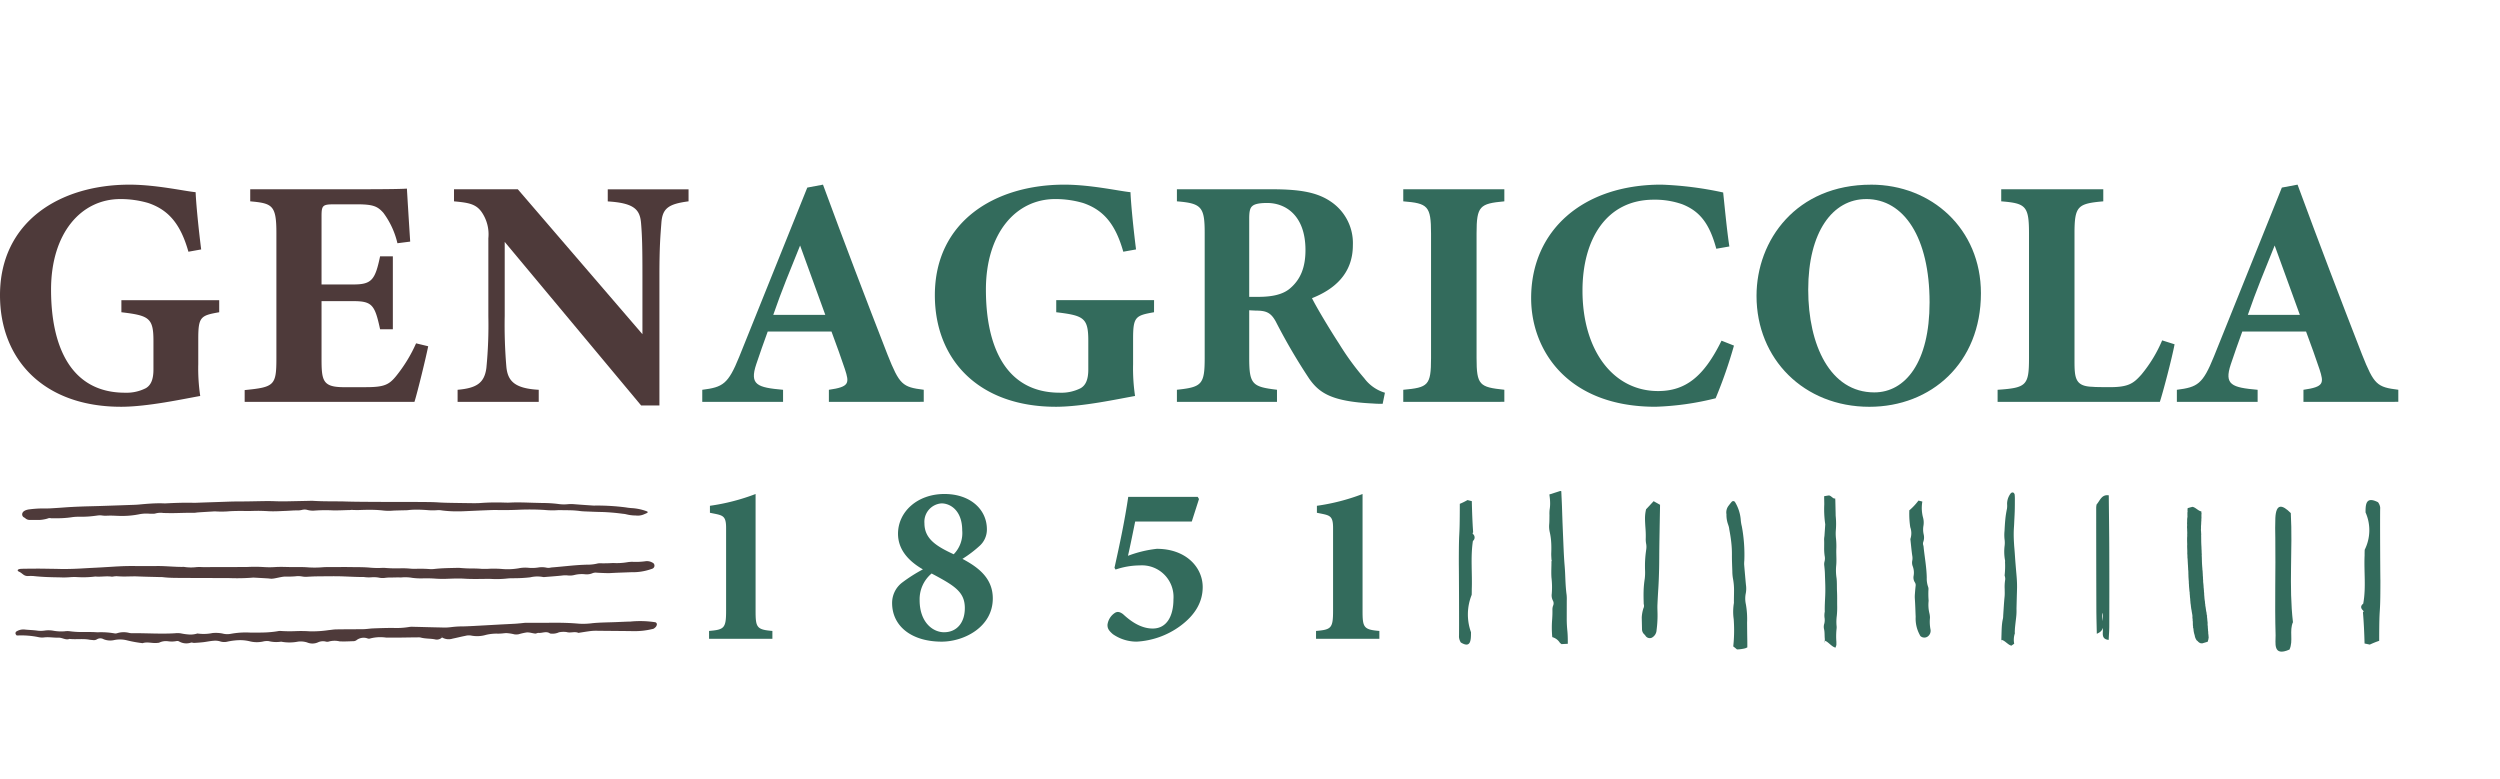 <svg xmlns="http://www.w3.org/2000/svg" xmlns:xlink="http://www.w3.org/1999/xlink" width="414" height="129" viewBox="0 0 414 129">
  <defs>
    <clipPath id="clip-path">
      <rect id="Rettangolo_183" data-name="Rettangolo 183" width="414" height="129" transform="translate(1305 2067.753)" fill="#fff"/>
    </clipPath>
  </defs>
  <g id="logo-genagricola-esteso" transform="translate(-1305 -2067.753)" clip-path="url(#clip-path)">
    <g id="Raggruppa_258" data-name="Raggruppa 258" transform="translate(1305 1899.799)">
      <g id="Raggruppa_259" data-name="Raggruppa 259" transform="translate(0 0)">
        <path id="Tracciato_611" data-name="Tracciato 611" d="M36.3,234.242c-3.087.542-3.467.758-3.467,4.442v4.171a30.607,30.607,0,0,0,.325,5.254c-2.762.487-8.721,1.788-13.109,1.788C7.314,249.9,0,242.15,0,231.425c0-12.188,9.914-18.311,21.453-18.311,4.388,0,9.155,1.085,10.942,1.247.108,2.384.542,6.5.92,9.48l-2.112.38c-1.3-4.605-3.3-6.934-6.663-8.071a16.313,16.313,0,0,0-4.6-.651c-6.555,0-11.485,5.689-11.485,15.005,0,9.535,3.359,17.064,12.243,17.064a7.038,7.038,0,0,0,3.466-.758c.813-.487,1.247-1.408,1.247-3.087v-4.767c0-3.792-.758-4.171-5.309-4.713v-2H36.3Z" transform="translate(0 -14.581)" fill="#4e3a3a"/>
        <path id="Tracciato_612" data-name="Tracciato 612" d="M68.908,239.843c-.27,1.462-1.787,7.693-2.275,9.21H38.518V247.1c4.929-.488,5.254-.758,5.254-5.309V221.1c0-4.6-.65-4.93-4.334-5.255v-2H57.044c5.688,0,7.584-.054,8.343-.108.054.975.325,5.417.542,8.776l-2.113.27a13.615,13.615,0,0,0-2.329-5.038c-.975-1.083-1.679-1.408-4.442-1.408H53.523c-2.059,0-2.275.108-2.275,1.95v11.322h5.308c3.035,0,3.575-.812,4.389-4.659h2.112v12.08H60.945c-.867-4.009-1.3-4.659-4.442-4.659H51.248v9.318c0,3.737.108,4.875,3.467,4.929h3.846c3.034,0,3.846-.379,5.038-1.842a24.158,24.158,0,0,0,3.305-5.417Z" transform="translate(1.999 -14.549)" fill="#4e3a3a"/>
        <path id="Tracciato_613" data-name="Tracciato 613" d="M110.315,215.84c-3.3.433-4.334,1.137-4.5,3.575-.163,2.112-.325,3.954-.325,8.667v21.56H102.46L79.87,222.557V234.8a82.025,82.025,0,0,0,.271,8.4c.217,2.384,1.354,3.63,5.363,3.847v2H72.069v-2c3.088-.271,4.442-1.083,4.767-3.629a72.863,72.863,0,0,0,.325-8.614V221.961a6.48,6.48,0,0,0-1.137-4.387c-.975-1.355-2.275-1.517-4.551-1.734v-2H82.037l20.64,24v-9.751c0-4.713-.055-6.5-.217-8.5-.163-2.329-1.03-3.466-5.526-3.737v-2h13.38Z" transform="translate(3.71 -14.544)" fill="#4e3a3a"/>
        <path id="Tracciato_614" data-name="Tracciato 614" d="M131.524,249.084v-2c3.412-.488,3.412-1.083,2.654-3.413-.542-1.625-1.408-4.062-2.221-6.229H121.394c-.6,1.68-1.355,3.738-1.9,5.417-1.137,3.412.163,3.846,4.442,4.226v2h-13.38v-2c3.413-.434,4.28-.921,6.122-5.472L127.948,213.6l2.6-.488c3.467,9.426,7.151,19.069,10.672,28.115,2,5.038,2.492,5.416,6.013,5.851v2Zm-4.767-25.894c-1.571,3.9-3.087,7.53-4.442,11.484h8.613Z" transform="translate(5.739 -14.581)" fill="#336b5c"/>
        <path id="Tracciato_615" data-name="Tracciato 615" d="M183.467,234.242c-3.087.542-3.467.758-3.467,4.442v4.171a30.713,30.713,0,0,0,.325,5.254c-2.762.487-8.721,1.788-13.109,1.788-12.73,0-20.044-7.747-20.044-18.473,0-12.188,9.914-18.311,21.453-18.311,4.388,0,9.155,1.085,10.942,1.247.108,2.384.542,6.5.921,9.48l-2.113.38c-1.3-4.605-3.3-6.934-6.663-8.071a16.313,16.313,0,0,0-4.6-.651c-6.556,0-11.485,5.689-11.485,15.005,0,9.535,3.359,17.064,12.243,17.064a7.044,7.044,0,0,0,3.467-.758c.812-.487,1.245-1.408,1.245-3.087v-4.767c0-3.792-.758-4.171-5.309-4.713v-2h16.2Z" transform="translate(7.64 -14.581)" fill="#336b5c"/>
        <path id="Tracciato_616" data-name="Tracciato 616" d="M219.351,249.372c-.324,0-.975,0-1.625-.055-6.879-.325-8.883-1.787-10.508-4.062a97.377,97.377,0,0,1-5.579-9.533c-.813-1.463-1.572-1.788-3.305-1.788l-1.083-.055v7.909c0,4.388.542,4.767,4.6,5.254v2H185.278v-2c4.117-.433,4.6-.867,4.6-5.254V221.041c0-4.28-.541-4.876-4.6-5.2v-2h15.71c4.821,0,7.583.542,9.8,2.059a8.274,8.274,0,0,1,3.629,7.2c0,4.822-3.2,7.368-6.771,8.776.812,1.625,2.925,5.146,4.549,7.638a43.719,43.719,0,0,0,4.118,5.634,6.594,6.594,0,0,0,3.412,2.384Zm-20.638-17.714c2.329,0,4.117-.379,5.309-1.409,1.787-1.517,2.546-3.575,2.546-6.338,0-5.742-3.3-7.8-6.338-7.8-1.463,0-2.167.216-2.492.541-.38.325-.488.975-.488,2.059v12.947Z" transform="translate(9.618 -14.544)" fill="#336b5c"/>
        <path id="Tracciato_617" data-name="Tracciato 617" d="M220.913,249.047v-2c4.117-.379,4.6-.7,4.6-5.254V221.148c0-4.55-.541-4.983-4.6-5.308v-2h16.739v2c-4.064.379-4.6.758-4.6,5.308v20.639c0,4.5.487,4.821,4.6,5.254v2Z" transform="translate(11.467 -14.544)" fill="#336b5c"/>
        <path id="Tracciato_618" data-name="Tracciato 618" d="M274.632,239.766a76.694,76.694,0,0,1-3.034,8.721,46.484,46.484,0,0,1-9.967,1.408c-14.573,0-20.586-9.371-20.586-17.984,0-11.213,8.559-18.8,21.56-18.8a57.324,57.324,0,0,1,10.239,1.3c.27,2.546.65,6.554,1.029,8.938l-2.167.38c-1.138-4.225-2.762-6.229-5.634-7.368a13.642,13.642,0,0,0-4.713-.758c-7.855,0-11.81,6.554-11.81,15.06,0,9.913,5.092,16.63,12.515,16.63,4.549,0,7.583-2.384,10.509-8.343Z" transform="translate(12.512 -14.581)" fill="#336b5c"/>
        <path id="Tracciato_619" data-name="Tracciato 619" d="M295.488,213.114c10.022,0,18.2,7.313,18.2,17.986,0,11.538-8.234,18.8-18.473,18.8-10.834,0-18.689-7.909-18.689-18.363,0-9.263,6.609-18.419,18.961-18.419m-.813,2.384c-5.526,0-9.588,5.417-9.588,15.005,0,9.155,3.629,17.009,10.942,17.009,5.147,0,9.156-4.984,9.156-14.9,0-10.726-4.226-17.119-10.51-17.119" transform="translate(14.354 -14.581)" fill="#336b5c"/>
        <path id="Tracciato_620" data-name="Tracciato 620" d="M343.785,239.513c-.433,2.329-1.95,8.071-2.438,9.534H314.479v-2c4.767-.325,5.2-.7,5.2-5.254V221.149c0-4.551-.541-4.984-4.6-5.309v-2h16.9v2c-4.226.38-4.766.758-4.766,5.309v21.018c0,2.98.108,4.334,3.087,4.387.108.055,2.6.055,2.817.055,3.087,0,3.9-.65,5.2-2.112a22.634,22.634,0,0,0,3.412-5.634Z" transform="translate(16.324 -14.544)" fill="#336b5c"/>
        <path id="Tracciato_621" data-name="Tracciato 621" d="M363.662,249.084v-2c3.412-.488,3.412-1.083,2.654-3.413-.542-1.625-1.407-4.062-2.22-6.229H353.532c-.6,1.68-1.354,3.738-1.9,5.417-1.137,3.412.163,3.846,4.442,4.226v2H342.7v-2c3.412-.434,4.28-.921,6.121-5.472L360.086,213.6l2.6-.488c3.467,9.426,7.151,19.069,10.672,28.115,2,5.038,2.492,5.416,6.013,5.851v2Zm-4.767-25.894c-1.571,3.9-3.087,7.53-4.442,11.484h8.613Z" transform="translate(17.789 -14.581)" fill="#336b5c"/>
        <path id="Tracciato_622" data-name="Tracciato 622" d="M111.627,285.792v-1.3c2.494-.217,2.821-.433,2.821-3.327V267.419c0-1.989-.544-2.062-2.134-2.387l-.543-.108v-1.158a34.6,34.6,0,0,0,7.56-1.952v19.35c0,2.749.18,3.111,2.783,3.327v1.3Z" transform="translate(5.794 -12.053)" fill="#336b5c"/>
        <path id="Tracciato_623" data-name="Tracciato 623" d="M149.123,261.812c4.2,0,7.017,2.5,7.017,5.86a3.633,3.633,0,0,1-1.266,2.784,19.572,19.572,0,0,1-2.784,2.1c2.6,1.375,5.027,3.183,5.027,6.547,0,4.775-4.81,7.161-8.464,7.161-4.991,0-8.21-2.568-8.21-6.4a4.237,4.237,0,0,1,1.592-3.327,25.8,25.8,0,0,1,3.508-2.243c-2.206-1.267-4.122-3.146-4.122-5.9,0-3.616,3.182-6.583,7.7-6.583m-.072,22.895c2.133,0,3.471-1.627,3.436-4.087-.036-2.64-1.772-3.653-5.5-5.642A5.562,5.562,0,0,0,145,279.391c0,3.653,2.17,5.316,4.051,5.316m-.434-21.339a3.052,3.052,0,0,0-2.821,3.291c0,2.568,1.953,3.8,4.846,5.135a4.994,4.994,0,0,0,1.411-3.942c0-3.256-1.917-4.485-3.436-4.485" transform="translate(7.29 -12.053)" fill="#336b5c"/>
        <path id="Tracciato_624" data-name="Tracciato 624" d="M178.936,266.347c-.362,1.772-.8,3.978-1.194,5.678a19.45,19.45,0,0,1,4.775-1.157c4.846,0,7.6,3.075,7.6,6.329,0,2.387-1.158,4.594-3.8,6.51a13.432,13.432,0,0,1-7.125,2.532,6.9,6.9,0,0,1-3.943-1.23c-.76-.651-.9-1.013-.9-1.555a2.761,2.761,0,0,1,1.194-1.953c.434-.289.832-.217,1.375.181.976.9,2.749,2.387,4.919,2.387,2.351,0,3.436-2.1,3.436-4.846a5.232,5.232,0,0,0-5.57-5.607,12.619,12.619,0,0,0-4.015.687l-.18-.289c.868-3.906,1.7-7.812,2.278-11.754h11.5l.217.361-1.194,3.726Z" transform="translate(9.05 -12.03)" fill="#336b5c"/>
        <path id="Tracciato_625" data-name="Tracciato 625" d="M207.18,285.792v-1.3c2.5-.217,2.821-.433,2.821-3.327V267.419c0-1.989-.543-2.062-2.134-2.387l-.542-.108v-1.158a34.579,34.579,0,0,0,7.559-1.952v19.35c0,2.749.181,3.111,2.784,3.327v1.3Z" transform="translate(10.755 -12.053)" fill="#336b5c"/>
        <path id="Tracciato_626" data-name="Tracciato 626" d="M372.129,281.232l-.12.118c.145,1.724.224,3.448.267,5.173.282.056.572.118.868.18a14.845,14.845,0,0,1,1.555-.626c.007-6.883.2-3.132.2-10.016-.024-.545-.08-11.466-.03-12a1.782,1.782,0,0,0-.368-.936c-1.97-1-2.07.283-2.061,1.69A7.247,7.247,0,0,1,372.3,271c-.013.306-.019.617-.016.923-.127,2.662.262,5.346-.228,8-.471.37-.439.757-.007,1.156Z" transform="translate(19.295 -12.004)" fill="#336b5c"/>
        <path id="Tracciato_627" data-name="Tracciato 627" d="M361.129,282.984v-.077c-.655,1.461.088,3.1-.582,4.561-2.83,1.25-2.262-1.16-2.3-2.361-.16-5.371.023-10.746-.049-16.121-.015-1.1-.043-2.2.007-3.292.117-2.5,1.168-2.22,2.559-.823.333,6.034-.348,12.086.361,18.112" transform="translate(18.593 -11.949)" fill="#336b5c"/>
        <path id="Tracciato_628" data-name="Tracciato 628" d="M347.812,284.823c.019-.018-.02-.092.017-.093-.034-.053-.016-.1-.017-.158-.015-.108-.016-.155-.041-.3.008-.054-.005-.128,0-.184a.363.363,0,0,1-.008-.184c-.026-.046-.008-.063-.028-.1.019-.026.008-.081.014-.119-.034-.121-.019-.212-.046-.354A1.3,1.3,0,0,0,347.7,283a.253.253,0,0,1,.022-.079c-.068-.117-.023-.237-.072-.393,0-.03.012-.044.011-.079s-.019-.054-.02-.065.008-.012.007-.027c-.008-.081-.017-.136-.028-.2a1.2,1.2,0,0,0-.021-.144.96.96,0,0,0,.03-.105c-.016,0-.017-.034.007-.027,0-.044-.048-.016-.043-.064a2.5,2.5,0,0,1-.061-.446c-.105-.381-.121-.846-.21-1.194.023-.012-.015-.083.01-.093a2.545,2.545,0,0,1-.061-.525,6.241,6.241,0,0,1-.1-.879c-.033-.1-.005-.217-.036-.354a1.49,1.49,0,0,0-.033-.421,1.008,1.008,0,0,0-.019-.316,1.168,1.168,0,0,0-.03-.328,9.4,9.4,0,0,0-.087-1.011c.014-.054-.005-.142.006-.2-.018-.123-.016-.265-.034-.42-.006-.032.019-.029.006-.066-.008-.214-.043-.4-.032-.6-.023-.142-.015-.305-.036-.54a2.181,2.181,0,0,1-.037-.381c-.046-.527-.075-1.054-.077-1.472a.247.247,0,0,0-.014-.051c0-.021.009-.045.008-.066-.005-.236-.013-.4-.025-.617.012-.046.008-.108.017-.158-.044-.247-.012-.581-.049-.828,0-.26-.015-.5-.032-.749h.012c.007-.007-.012-.016-.012-.014,0-.017,0-.035,0-.053-.031-.542-.008-1.074-.032-1.511.02-.15.014-.2.022-.342.009-.04-.019.559-.01.519.007-.236-.015-.359-.011-.579a.827.827,0,0,1-.01-.21.5.5,0,0,1-.011-.065,2.546,2.546,0,0,1-.009-.307c.005-.1.011-.181.015-.245,0-.023-.011-.055-.011-.079.005-.166.015-.358.033-.525a5.337,5.337,0,0,1,.033-.592c0-.055-.011-.105-.007-.158a.6.6,0,0,0,.007-.223c.019-.019.013-.067.016-.105a5.005,5.005,0,0,1,.014-.749.093.093,0,0,1-.008-.065c-.011-.015-.041,0-.033-.04.007-.055.008-.114.012-.171-.5-.052-.994-.7-1.49-.751-.265.067-.524.139-.778.21v.023c-.012.061-.036.135-.006.171-.011.023-.033.034-.025.079a.416.416,0,0,0,.016.185c-.019.034.007.1-.005.171-.015.046-.017.108-.028.158.012.183,0,.439.013.66a3,3,0,0,0-.055.553c.012.192-.014.394-.012.607a1.172,1.172,0,0,1,.007.274c0,.095-.013.19-.013.28.012.212.028.359.021.607.022.1,0,.243.021.343a3.124,3.124,0,0,0-.009.448c0,.122-.016.246-.019.369-.007.386.005.789.017,1.107-.037.486.038.99.008,1.49a4.226,4.226,0,0,1,.025.632c.023.16.035.327.043.49s.017.32.023.46c.006.115.016.231.016.289,0,.018.014.035.014.04s-.009.025-.008.053c.005.1.014.242.02.369.005.1.01.18.014.237,0,.041-.005.1,0,.119a.837.837,0,0,1,.017.093,5.632,5.632,0,0,1,.017.58l.011.159c0,.329.029.7.066,1.173a1.96,1.96,0,0,0,.021.4c0,.033,0,.068,0,.105.014.316.056.7.082,1.015.008.085.039.182.041.29a2.35,2.35,0,0,0,.03.408,4.421,4.421,0,0,0,.037.468,2.265,2.265,0,0,1,.025.415c0,.031.024.038.02.079a1.792,1.792,0,0,0,.025.317,1.349,1.349,0,0,0,.048.316c0,.187.06.492.078.711a.422.422,0,0,1,.036.105c.041.354.114.661.15.948a1.529,1.529,0,0,0,.02.29.246.246,0,0,1-.038.054c.052,0-.015.024,0,.053.015,0,.02.037.005.04,0,.042.053.021.055.065a1.274,1.274,0,0,0,.015.329c-.01.022-.1.023-.073.042s.039-.031.067,0a1.729,1.729,0,0,1,.016.4.919.919,0,0,1,.008.2c-.017.026.028.1-.013.133.036-.009.022.027.017.039.03.017,0,.049.02.053a.209.209,0,0,0,.02.119c-.014.035-.013.084-.025.12.014,0,.031,0,.036.012-.077-.007.041.06-.041.027-.009.053.049,0,.051.039a.067.067,0,0,0-.029.027c.042-.014.02.07.047.078-.015.022.019.055.017.105a3.839,3.839,0,0,0,.2,1.028,1.863,1.863,0,0,0,.347.865.414.414,0,0,0,.117.076,1.143,1.143,0,0,0,.509.383.987.987,0,0,1,.173.021l.123,0c.289-.092.59-.173.879-.264,0-.04.032-.056.05-.081a.732.732,0,0,1,.067-.278,1.668,1.668,0,0,1,.053-.305c-.013-.169-.026-.341-.04-.512Z" transform="translate(17.872 -11.948)" fill="#336b5c"/>
        <path id="Tracciato_629" data-name="Tracciato 629" d="M330.1,284.946c-.025-1.342-.069-2.684-.073-4.027Q330,272.48,330,264.038a3.688,3.688,0,0,1,.065-.5c.571-.64.826-1.7,2.018-1.515.028,3.021.073,6.041.083,9.062q.022,6.307,0,12.614c0,.754-.066,1.508-.1,2.263-1.312-.13-.9-1.17-.96-1.909-.071-.912-.014-1.833-.022-2.574-.516.987.969,2.687-.979,3.466" transform="translate(17.13 -12.043)" fill="#336b5c"/>
        <path id="Tracciato_630" data-name="Tracciato 630" d="M316.75,286.94c.144-.113.293-.217.448-.317a3.342,3.342,0,0,1,.093-1.668c.036-.087-.005-.194,0-.29.013-.258.021-.516.046-.774s.056-.532.087-.8.064-.526.091-.785a9.343,9.343,0,0,0,.062-1.486c.016-.618.032-1.2.046-1.77s.036-1.119.045-1.67-.012-1.1-.053-1.652c-.03-.438-.074-.874-.11-1.311s-.074-.874-.109-1.312c-.054-.681-.089-1.361-.148-2.042-.024-.292-.052-.584-.069-.876s-.035-.583-.046-.875c-.021-.584-.024-1.168.01-1.752.017-.292.039-.584.052-.876.026-.683.073-1.363.093-2.046.02-.649.019-1.3.021-1.948a7.4,7.4,0,0,0-.034-.778.776.776,0,0,0-.143-.266.352.352,0,0,0-.325-.057.649.649,0,0,0-.179.124,2.86,2.86,0,0,0-.608,1.758,3.568,3.568,0,0,1-.017.778,15.922,15.922,0,0,0-.284,1.841c-.058.616-.091,1.234-.124,1.852a6.512,6.512,0,0,0,.026,1.56,4.145,4.145,0,0,1-.009.876,7.908,7.908,0,0,0,.049,2.336.99.99,0,0,1,.017.389,13.285,13.285,0,0,1-.061,2.133c-.026.086.037.189.048.285a1.43,1.43,0,0,1,.042.482,7.285,7.285,0,0,0-.085,1.557c0,.423.026.849-.019,1.269-.1,1.035-.156,2.073-.228,3.111a3.144,3.144,0,0,1-.035.487,7.031,7.031,0,0,0-.139.773c-.033.259-.052.519-.067.778-.029.52-.034,1.04-.053,1.561l-.035,1.122,0-.677c.569.025,1.136.875,1.708.954" transform="translate(16.354 -12.066)" fill="#336b5c"/>
        <path id="Tracciato_631" data-name="Tracciato 631" d="M304,282.274a3.063,3.063,0,0,0-.078-.7,5.977,5.977,0,0,1-.143-2.122,14.52,14.52,0,0,1-.026-1.927.987.987,0,0,0-.063-.4,4.114,4.114,0,0,1-.221-1.507c-.029-1.74-.362-3.446-.531-5.171a.991.991,0,0,0-.047-.2.9.9,0,0,1,.017-.6,2.139,2.139,0,0,0,.048-1.209,3.694,3.694,0,0,1-.035-1.422,3.164,3.164,0,0,0-.083-1.414,6.151,6.151,0,0,1-.108-2.534l.005-.057c-.215-.057-.428-.11-.637-.161a10.157,10.157,0,0,1-1.521,1.623c0,.081,0,.162,0,.244a14.357,14.357,0,0,0,.162,2.546,2.95,2.95,0,0,1,.032,1.9.4.4,0,0,0,0,.2c.091.848.166,1.7.286,2.541a2.336,2.336,0,0,1,.028.808,1.731,1.731,0,0,0,.059,1.013,2.968,2.968,0,0,1,.144,1.611,1.477,1.477,0,0,0,.226,1.082.84.84,0,0,1,.108.591c-.049.439-.086.878-.117,1.318a5.245,5.245,0,0,0-.013.716c.036.51.061,1.021.081,1.532s.037,1.022.06,1.534a5.609,5.609,0,0,0,.674,2.973.612.612,0,0,0,.172.254.964.964,0,0,0,1.283-.093,1.161,1.161,0,0,0,.329-1.042,6.647,6.647,0,0,1-.092-1.926" transform="translate(15.602 -12)" fill="#336b5c"/>
        <path id="Tracciato_632" data-name="Tracciato 632" d="M287.244,284.913c.01.281.008.562.038.842.023.217-.03.443.01.655.024.13.036-.43.039-.3.55.185,1.117,1.02,1.722,1.124l.024-.023a3.253,3.253,0,0,1,.124-.393c0-.18,0-.361,0-.542a11.642,11.642,0,0,1,.03-2.148,2.17,2.17,0,0,0-.006-.561,7.635,7.635,0,0,1,.044-1.587,13.7,13.7,0,0,0,.062-1.775c-.007-.747.012-1.495-.025-2.241s.009-1.49-.076-2.235a8.531,8.531,0,0,1-.072-1.959c.107-.933.005-1.866.029-2.8a11.857,11.857,0,0,0-.049-1.773,7.358,7.358,0,0,1-.028-1.394,12.644,12.644,0,0,0-.012-2.239c-.021-.185-.018-.373-.022-.56l-.047-2.1c-.007-.429-.018.042-.027-.387-.32.2-.688-.544-1.118-.47l-.708.118,0,.237c.005.376.018.75.018,1.124a17.437,17.437,0,0,0,.144,3.178.8.8,0,0,1,.015.186c-.042.624-.082,1.246-.128,1.869a4.4,4.4,0,0,0-.059.559c.026.451.013.9.01,1.358a8.616,8.616,0,0,0,.08,1.357,1.984,1.984,0,0,1-.015.93,1.732,1.732,0,0,0-.04.742c.043.434.089.871.1,1.308.017.593.042,1.187.058,1.781s.017,1.186-.005,1.779c-.036.9-.1,1.807-.075,2.714a3.051,3.051,0,0,0-.023,1.118,2.565,2.565,0,0,1-.048.836,1.708,1.708,0,0,0-.072.836,3.592,3.592,0,0,1,.105.837" transform="translate(14.904 -12.041)" fill="#336b5c"/>
        <path id="Tracciato_633" data-name="Tracciato 633" d="M272.107,266.934a2.463,2.463,0,0,1,.151.662c.134.7.247,1.4.326,2.1a17.056,17.056,0,0,1,.116,2.125c-.006.9.035,1.814.067,2.72a7.164,7.164,0,0,0,.1,1.186,10.138,10.138,0,0,1,.182,2.032c0,.676-.03,1.354-.018,2.031a8.751,8.751,0,0,0-.036,2.7,25,25,0,0,1-.075,4.506c.212.161.421.326.617.5a6.329,6.329,0,0,0,1.376-.19c.111-.049.224-.1.337-.146.008-.739-.008-1.48-.022-2.222q-.008-.934-.018-1.869a14.252,14.252,0,0,0-.2-3.056,4.292,4.292,0,0,1-.006-1.854,4.308,4.308,0,0,0,.019-1.351c-.056-.566-.105-1.132-.155-1.7s-.1-1.133-.144-1.7a6.591,6.591,0,0,1,.029-.675,25.574,25.574,0,0,0-.41-5.6,6.418,6.418,0,0,1-.187-1.175,6.715,6.715,0,0,0-.945-2.87.346.346,0,0,0-.525-.064c-.2.228-.385.469-.571.713a1.8,1.8,0,0,0-.32,1.384,4.6,4.6,0,0,0,.316,1.8" transform="translate(14.107 -11.995)" fill="#336b5c"/>
        <path id="Tracciato_634" data-name="Tracciato 634" d="M259.175,264.285a6.393,6.393,0,0,0-.178,1.465c0,.585.04,1.158.08,1.734a14.992,14.992,0,0,1,.039,1.742,4.112,4.112,0,0,0,.084.85,2.844,2.844,0,0,1,0,.86c-.1.7-.153,1.247-.182,1.759s-.029.985-.02,1.535a8.861,8.861,0,0,1-.044,1.563,15.744,15.744,0,0,0-.19,2.093c-.009.348-.01.7-.005,1.043s.016.7.026,1.043l-.006-.011a.9.9,0,0,1-.056.74l.011-.017a6.021,6.021,0,0,0-.276,1.523q.022.955.043,1.912a1.146,1.146,0,0,0,.229.717c.106.133.229.228.33.37a.842.842,0,0,0,1.054.351,1.491,1.491,0,0,0,.8-1.279,18.357,18.357,0,0,0,.151-2.979c-.007-.406-.027-.814-.008-1.222.041-.878.084-1.759.142-2.637.074-1.143.11-2.287.135-3.428s.019-2.284.035-3.425c.017-1.405.047-2.81.068-4.217q.025-1.406.051-2.812c0-.036-1.056-.583-1.055-.62Z" transform="translate(13.416 -11.995)" fill="#336b5c"/>
        <path id="Tracciato_635" data-name="Tracciato 635" d="M244.221,269.9c.033.579.03,1.159.007,1.742-.012.355.023.712.036,1.069l-.007-.007a.253.253,0,0,1,0,.294l.006-.008c.005.894-.062,1.784,0,2.68a13.506,13.506,0,0,1,.051,2.674,1.9,1.9,0,0,0,.194,1.162.925.925,0,0,1,.05.766,1.8,1.8,0,0,0-.137.641,17.834,17.834,0,0,1-.057,1.869,16.811,16.811,0,0,0,.014,2.542c.008.072.015.144.023.217a2.142,2.142,0,0,1,1.276.968,1.852,1.852,0,0,1,.247.19c.349-.018.692-.039,1.046-.057v-.026c0-.717-.005-1.44-.077-2.149a19.145,19.145,0,0,1-.1-2.01l.005-2.96a6.99,6.99,0,0,0-.023-.941c-.111-.8-.16-1.6-.2-2.409l-.051-1.209q-.028-.6-.078-1.207c-.083-.981-.135-1.966-.177-2.951s-.083-1.972-.124-2.957q-.027-.655-.053-1.311l-.045-1.31-.043-1.311c-.015-.437-.037-.874-.057-1.311-.02-.4-.035-.806-.056-1.209l-.172-.034c-.6.2-1.2.387-1.8.579.052.371.1.744.115,1.116.012.232.014.466,0,.7a5.912,5.912,0,0,1-.076.7,6.6,6.6,0,0,0-.025.937c-.012.491,0,.986-.043,1.473a4.193,4.193,0,0,0,.095,1.329,10.075,10.075,0,0,1,.234,1.723" transform="translate(12.659 -12.078)" fill="#336b5c"/>
        <path id="Tracciato_636" data-name="Tracciato 636" d="M231.931,268.239l.1-.118c-.119-1.724-.183-3.448-.219-5.173-.231-.056-.469-.118-.712-.18a11.031,11.031,0,0,1-1.277.626c-.006,6.883-.164,3.132-.162,10.016.019.545.064,11.466.024,12a2.023,2.023,0,0,0,.3.936c1.617,1,1.7-.283,1.691-1.69a8.685,8.685,0,0,1,.115-6.191c.012-.306.016-.617.014-.922.1-2.662-.216-5.346.187-8a.74.74,0,0,0,.006-1.156Z" transform="translate(11.921 -12.004)" fill="#336b5c"/>
        <path id="Tracciato_637" data-name="Tracciato 637" d="M3.538,264.91c.1-.286.5-.52,1.072-.6a17.955,17.955,0,0,1,2.521-.16c.344,0,.69.006,1.035-.015.744-.044,1.488-.09,2.232-.147.968-.073,1.936-.119,2.9-.156s1.934-.052,2.9-.082c1.191-.036,2.379-.081,3.571-.12l2.38-.084c.247-.009.494-.027.741-.05.667-.064,1.334-.12,2-.159s1.336-.056,2.006-.03c.244.009.5,0,.744-.016.694-.035,1.39-.062,2.083-.078s1.386-.019,2.078,0c.2.007.4,0,.594-.006l.931-.036.931-.032,1.861-.061,1.714-.06c.571-.017,1.142-.027,1.711-.026,1.093,0,2.183-.025,3.275-.046.794-.013,1.594-.027,2.379,0,.742.031,1.481.038,2.226.021L50.7,262.9c.347-.006.7-.026,1.04-.005.886.055,1.777.069,2.669.076l1.338.007q.669,0,1.336.024c1.087.033,2.177.044,3.268.051s2.183.011,3.274.017l1.451.005h2.9c.484,0,.968,0,1.451.008.991.008,1.983,0,2.971.066.734.051,1.481.065,2.223.079,1.19.019,2.379.039,3.569.051.394,0,.8,0,1.184-.028q1-.074,2-.09t2,.019c.3.01.6.017.891,0,1.235-.063,2.469-.013,3.7.026l1.633.042a21.272,21.272,0,0,1,2.659.16,6.321,6.321,0,0,0,1.62.036,6.511,6.511,0,0,1,1.18.015c.491.039.984.075,1.475.11l1.477.1c.195.014.394,0,.592,0a37.505,37.505,0,0,1,4.871.31,9,9,0,0,0,1.016.118,8.6,8.6,0,0,1,2.46.533c.148.047.165.206.028.269-.209.1-.429.189-.651.28a2.56,2.56,0,0,1-1.227.138,6.485,6.485,0,0,1-1.559-.194,3.34,3.34,0,0,0-.57-.089c-.6-.081-1.212-.151-1.823-.2s-1.227-.089-1.85-.1c-.79-.013-1.582-.051-2.372-.083-.345-.015-.7-.024-1.031-.071a14.56,14.56,0,0,0-1.766-.129c-.591-.014-1.184-.009-1.776-.028A12.918,12.918,0,0,1,90,264.4a40.153,40.153,0,0,0-4.442-.027c-1.138.048-2.268.06-3.407.039-.393-.008-.79,0-1.183.014-.714.028-1.428.056-2.143.088l-2.143.095q-.465.02-.929.023t-.924-.009c-.615-.02-1.225-.066-1.832-.145a3.094,3.094,0,0,0-.725-.044,9.369,9.369,0,0,1-1.768-.016c-.516-.036-1.032-.064-1.548-.069-.259,0-.516,0-.775.013s-.519.034-.777.065c-.333.04-.691.025-1.037.037-.544.018-1.091.021-1.629.06a7.774,7.774,0,0,1-1.472-.033,18.653,18.653,0,0,0-1.909-.115c-.641-.008-1.283.006-1.928.033-.392.016-.789,0-1.182,0l.007,0a.448.448,0,0,0-.326.006l.008-.005c-.988.016-1.972.08-2.965.061a25.284,25.284,0,0,0-2.96.025,3.436,3.436,0,0,1-1.289-.1,1.7,1.7,0,0,0-.849-.017,3.141,3.141,0,0,1-.706.1c-.7-.019-1.381.056-2.068.078-.936.034-1.876.1-2.814.047-.634-.034-1.275-.064-1.916-.058s-1.278.044-1.923.027c-.834-.021-1.681-.007-2.519.032a14.84,14.84,0,0,1-2.358.038,2.731,2.731,0,0,0-.443.007c-.838.051-1.678.095-2.515.156-.246.017-.5.075-.733.069-.986-.022-1.974.022-2.962.042-.689.013-1.38.007-2.063-.017a3.211,3.211,0,0,0-1.42.119c-.293,0-.6.024-.878,0a6.485,6.485,0,0,0-.869-.011,6.165,6.165,0,0,0-.868.116,14.372,14.372,0,0,1-2.485.264c-.5.013-.982-.011-1.471-.031a14.7,14.7,0,0,0-1.475,0,4,4,0,0,1-.721-.048,2.787,2.787,0,0,0-.73.015c-.59.081-1.054.131-1.486.162s-.834.038-1.3.04a8.616,8.616,0,0,0-1.323.059,15.608,15.608,0,0,1-1.771.174c-.293.013-.588.019-.883.021s-.589,0-.884,0l.008,0a.878.878,0,0,0-.625.053l.014-.007a5.833,5.833,0,0,1-1.286.226H4.78a1.078,1.078,0,0,1-.611-.156c-.114-.075-.2-.163-.318-.234a.572.572,0,0,1-.312-.763" transform="translate(0.181 -11.997)" fill="#4e3a3a"/>
        <path id="Tracciato_638" data-name="Tracciato 638" d="M2.958,274.11c.636.259.772.751,1.521.742a7.633,7.633,0,0,1,.917,0c.721.08,1.445.131,2.172.163s1.456.043,2.185.056a13.6,13.6,0,0,0,1.839-.039,8.68,8.68,0,0,1,1.033-.006,16.474,16.474,0,0,0,2.753-.065,2.023,2.023,0,0,1,.459-.017c.837.054,1.68-.12,2.515.011a1.531,1.531,0,0,0,.337-.036,2.983,2.983,0,0,1,.567-.035,15.266,15.266,0,0,0,1.837.035c.5,0,1-.029,1.495-.005,1.221.054,2.446.075,3.668.107.191.005.387-.006.574.017.3.037.608.063.913.081s.611.027.918.034c.612.012,1.227.007,1.84.013l1.323.007.662,0h.663l3.221.015c.461,0,.921,0,1.381,0a33.165,33.165,0,0,0,3.906-.068,1.509,1.509,0,0,1,.229-.009c.764.042,1.526.083,2.289.128.229.014.457.061.684.055.555-.015,1.668-.361,2.224-.351a16.338,16.338,0,0,0,1.668-.044,3.7,3.7,0,0,1,1.14.026,3.294,3.294,0,0,0,.91.042c.535-.028,1.072-.058,1.608-.062.729-.005,1.459-.017,2.188-.02s1.458,0,2.184.029c1.109.041,2.215.105,3.328.1a5.709,5.709,0,0,0,1.373.035,4.816,4.816,0,0,1,1.025.05,3.16,3.16,0,0,0,1.024.068,6.79,6.79,0,0,1,1.032-.072c.345,0,.691,0,1.034-.018.267-.015.544.031.8,0a6.8,6.8,0,0,1,1.714.073,11.047,11.047,0,0,0,1.83.085c.651-.014,1.309-.006,1.956.042a17.331,17.331,0,0,0,1.84.036c1-.032,2-.087,3-.024,1.075.067,2.15.053,3.227.038.422-.006.847-.018,1.267.006a16.067,16.067,0,0,0,2.646-.076,8.317,8.317,0,0,1,.916-.041,24.887,24.887,0,0,0,2.867-.152,5.089,5.089,0,0,1,2.144-.048.664.664,0,0,0,.228,0c.955-.078,1.912-.144,2.862-.243a4.045,4.045,0,0,1,.91-.03,3,3,0,0,0,1.14-.057,5.077,5.077,0,0,1,1.815-.126,2.434,2.434,0,0,0,1.217-.179,1.391,1.391,0,0,1,.666-.087c.494.031.99.052,1.485.067.269.008.54.015.807,0,.575-.034,1.151-.058,1.726-.08s1.152-.041,1.727-.064a9.23,9.23,0,0,0,3.343-.53.775.775,0,0,0,.285-.127.537.537,0,0,0-.116-.932,1.8,1.8,0,0,0-1.177-.225,11.48,11.48,0,0,1-2.169.091,5.372,5.372,0,0,0-.793.066,10.354,10.354,0,0,1-2.389.133c-.723.05-1.447.057-2.172.045a1.652,1.652,0,0,0-.452.051,6.994,6.994,0,0,1-1.7.181c-1.96.045-3.88.309-5.823.457a1.458,1.458,0,0,0-.223.037,1.548,1.548,0,0,1-.677-.005,3.666,3.666,0,0,0-1.363-.018,6.466,6.466,0,0,1-1.6.044,5.452,5.452,0,0,0-1.593.079,10.68,10.68,0,0,1-2.855.112c-.614-.044-1.219-.058-1.832-.041a13.344,13.344,0,0,1-1.492.023c-.689-.061-1.374-.061-2.063-.066-.382,0-.764-.034-1.146-.055-.228-.012-.458-.048-.685-.042-.65.019-1.3.027-1.951.049s-1.3.061-1.945.133a3.92,3.92,0,0,1-.8.021,19.845,19.845,0,0,0-2.293-.044,8.627,8.627,0,0,1-1.031-.039,13.3,13.3,0,0,0-1.374-.049,22.254,22.254,0,0,1-2.636-.056,4.053,4.053,0,0,0-.688,0,14.3,14.3,0,0,1-1.947-.058c-.725-.063-1.448-.073-2.175-.075-.918-.005-1.836-.031-2.752-.013s-1.83-.028-2.748.027a16.264,16.264,0,0,1-2.407.029c-1.141-.1-2.29-.032-3.434-.064-.725-.021-1.457-.036-2.177.014a13.888,13.888,0,0,1-1.713,0,23.739,23.739,0,0,0-2.75-.022c-.228.014-.459.008-.688.01l-2.58.006q-1.291,0-2.58.005c-.611,0-1.221.028-1.832-.005a6.6,6.6,0,0,0-.8.009,7.276,7.276,0,0,1-2.046-.033,1.862,1.862,0,0,0-.342,0c-.3,0-.609-.006-.913-.02s-.628-.03-.939-.046-.621-.036-.926-.049c-.608-.029-1.2-.044-1.752-.02l-2.088-.006c-.669,0-1.319-.008-1.968-.006s-1.3.023-1.948.058c-.515.026-1.03.061-1.544.091l-1.545.091c-.8.045-1.6.079-2.406.127-.344.02-.688.042-1.032.058s-.687.032-1.031.043c-.688.022-1.377.032-2.067.019-.344-.007-.688-.018-1.033-.022-.8-.008-1.607-.029-2.412-.034-.765,0-1.532.006-2.3.015-.305,0-.612.011-.916.033a1.217,1.217,0,0,0-.312.1c-.075.026-.117.171-.065.216a.567.567,0,0,0,.147.117" transform="translate(0.145 -11.505)" fill="#4e3a3a"/>
        <path id="Tracciato_639" data-name="Tracciato 639" d="M104.18,281.9c-.751.02-1.5.059-2.254.088-1.315.055-2.631.052-3.944.18a11.571,11.571,0,0,1-2.247.083c-.723-.066-1.447-.107-2.172-.132l-.543-.016-.545-.007q-.543,0-1.088,0l-2.177.012c-.363,0-.725,0-1.088,0s-.725,0-1.088-.006c-.326,0-.654.057-.982.085s-.655.062-.982.079l-1.3.066c-.432.022-.865.042-1.3.068l-2.594.144-1.612.088c-.538.026-1.075.055-1.612.067a15.985,15.985,0,0,0-2.1.126,8.549,8.549,0,0,1-1.538.054c-1.585-.027-3.17-.079-4.756-.113a2.99,2.99,0,0,0-.7.042,12.794,12.794,0,0,1-2.656.145c-1.072.006-2.144.035-3.216.078-.559.022-1.116.123-1.675.13l-2.236.017c-.745,0-1.491.006-2.236.018-.418.006-.836.088-1.255.123a18.479,18.479,0,0,1-3.065.2,21.777,21.777,0,0,0-2.445-.031,21.755,21.755,0,0,1-2.441-.034,2.274,2.274,0,0,0-.556.057,17.148,17.148,0,0,1-2.23.2c-.744.024-1.487.016-2.232.015a13.658,13.658,0,0,0-3.2.2,3.041,3.041,0,0,1-1.385-.043,5.756,5.756,0,0,0-1.67-.082,7.231,7.231,0,0,1-2.5.073,3.738,3.738,0,0,1-1.382.168,9.512,9.512,0,0,1-1.384-.194,3.84,3.84,0,0,0-.976-.008c-2.326.14-4.653-.034-6.978-.012a2.314,2.314,0,0,1-.559-.046,3.626,3.626,0,0,0-1.943.024.969.969,0,0,1-.552.043,12.874,12.874,0,0,0-2.789-.17c-.767-.062-1.534-.047-2.3-.049a15.1,15.1,0,0,1-2.3-.131,3.192,3.192,0,0,0-.837.014,7.259,7.259,0,0,1-1.816-.09,4.456,4.456,0,0,0-1.392-.043,4.39,4.39,0,0,1-1.389.009c-.651-.087-1.305-.094-1.959-.166a2.145,2.145,0,0,0-1.484.367.449.449,0,0,0-.077.323.6.6,0,0,0,.175.264c.033.035.09.03.136.03a14.084,14.084,0,0,1,3.48.27,2.774,2.774,0,0,0,.976.045c.79-.09,1.582.07,2.367.045.61-.019,1.187.448,1.792.205,1.111.125,2.223-.075,3.332.134.185.034.372.033.558.061a.967.967,0,0,0,.677-.136,1.077,1.077,0,0,1,1.085-.01,2.892,2.892,0,0,0,1.788.135,4.811,4.811,0,0,1,2.2.08,20.7,20.7,0,0,0,2.48.443c.825-.28,1.661.074,2.489-.05a.806.806,0,0,0,.276-.045,2.534,2.534,0,0,1,1.445-.222,4.1,4.1,0,0,0,1.455-.042.611.611,0,0,1,.408.09,2.391,2.391,0,0,0,1.917.184c.171-.06.369.05.554.041.508-.027,1.017-.063,1.525-.122.554-.065,1.106-.191,1.661-.23a2.729,2.729,0,0,1,1.106.1,2.207,2.207,0,0,0,1.238.035,10.575,10.575,0,0,1,1.868-.235,6.6,6.6,0,0,1,1.875.205,4.833,4.833,0,0,0,2.084.025,2.742,2.742,0,0,1,.97-.076,5.273,5.273,0,0,0,2.071.093,7.262,7.262,0,0,0,2.778-.005,3.489,3.489,0,0,1,1.518.131,2.243,2.243,0,0,0,1.789-.009,1.979,1.979,0,0,1,1.236-.15.974.974,0,0,0,.552.02,3.491,3.491,0,0,1,1.8-.038c.742.038,1.486,0,2.23-.03a.915.915,0,0,0,.546-.146,1.932,1.932,0,0,1,1.893-.3.64.64,0,0,0,.416-.006,6.624,6.624,0,0,1,2.629-.141c.858.011,1.718,0,2.577-.006l1.29-.019.645-.009.645,0a2.041,2.041,0,0,1,.555.022c.82.228,1.667.138,2.49.328a1.218,1.218,0,0,0,1.058-.348l0,.005a2.161,2.161,0,0,0,1.762.193c.69-.135,1.377-.318,2.069-.45a2.292,2.292,0,0,1,.964-.058,5.123,5.123,0,0,0,2.487-.113,7.432,7.432,0,0,1,1.94-.2c.465.012.923-.06,1.383-.093a6.925,6.925,0,0,1,1.366.208,2.2,2.2,0,0,0,.7-.012,10.129,10.129,0,0,1,1.375-.308,2.975,2.975,0,0,1,.687.07c.229.044.458.1.688.122.179.018.371-.129.55-.112.636.064,1.3-.352,1.913.1a2.579,2.579,0,0,0,1.508-.212l-.011.013a3.558,3.558,0,0,1,1.254-.037c.646.2,1.315-.154,1.944.135.7-.107,1.4-.229,2.1-.315a8.535,8.535,0,0,1,1.123-.033l2.947.026,1.475.013,1.474.018a12.252,12.252,0,0,0,3.093-.338.826.826,0,0,0,.277-.083,1.731,1.731,0,0,0,.365-.325.951.951,0,0,0,.138-.333.363.363,0,0,0-.251-.391,16.41,16.41,0,0,0-4.213-.105m-31.257,2.5a.192.192,0,0,1,.078.018.26.26,0,0,1,.046.049Z" transform="translate(0.127 -11.015)" fill="#4e3a3a"/>
        <path id="Tracciato_640" data-name="Tracciato 640" d="M164.21,155.991c.3.363.738-.054,1.09-.29-.184-.2-.466-.287-.5-.839-.239.518-.954.681-.585,1.13" transform="translate(8.519 -17.605)" fill="#553c37"/>
        <path id="Tracciato_642" data-name="Tracciato 642" d="M182.583,126.655c-2.414-.044-4.827-.088-7.24-.165-7.331-.235-14.66.46-21.991.018.438.818-.327,1.019-.725,1.41-.015,0-.028.018-.043.054s0,.073.044.108l7.168-.159a1.457,1.457,0,0,1,1.38-.907c2.795-.064,5.588.077,8.388-.137a42.946,42.946,0,0,1,5.611.1c2.823.156,5.662.033,8.494.027a2.192,2.192,0,0,0-1.086-.348" transform="translate(7.92 -19.08)" fill="#4e3a3a"/>
        <path id="Tracciato_643" data-name="Tracciato 643" d="M151.758,127.82a1.815,1.815,0,0,0-1.851-.052,2.084,2.084,0,0,1-1.2.232,67.909,67.909,0,0,0-7.018-.142c-.5-.018-.437.256-.281.569l10.51-.035c.467,0,.952.057,1.3-.372,0-.054,0-.108,0-.162a1.655,1.655,0,0,1-1.454-.039" transform="translate(7.334 -19.023)" fill="#4e3a3a"/>
        <path id="Tracciato_644" data-name="Tracciato 644" d="M214.358,127.012l-3.639-.018c-.121.176-.425.217-.378.515a8.2,8.2,0,0,1,1.9-.026,6.035,6.035,0,0,0,2.614-.092c-.066-.259-.38-.191-.5-.38" transform="translate(10.918 -19.052)" fill="#4e3a3a"/>
        <path id="Tracciato_645" data-name="Tracciato 645" d="M209.415,127.537c.209-.177.351-.352-.011-.519l-.547.014c-.038.334-.3.282-.527.322a24.029,24.029,0,0,1-3.6.183c1.561.727,3.121.161,4.681,0" transform="translate(10.628 -19.05)" fill="#4e3a3a"/>
        <path id="Tracciato_646" data-name="Tracciato 646" d="M238.227,127.605c.02-.039,0-.077-.067-.114a.577.577,0,0,0-.667-.316,9.226,9.226,0,0,1-2.586-.159c-.1.267-.381.187-.559.3a.206.206,0,0,0,0,.211c.184.309.438.22.747.23,1.029.033,2.041-.348,3.069-.1.021,0,.042-.02.062-.06" transform="translate(12.163 -19.05)" fill="#4e3a3a"/>
        <path id="Tracciato_647" data-name="Tracciato 647" d="M227.537,127.3c-.31-.234-.741-.024-1.045-.281-.385-.008-.77-.018-1.154-.024-.264-.005-.491.059-.462.385.033.349.264.343.517.236a.8.8,0,0,1,.765.047,1.079,1.079,0,0,0,1.373-.144.165.165,0,0,0,.006-.219" transform="translate(11.673 -19.052)" fill="#4e3a3a"/>
        <path id="Tracciato_648" data-name="Tracciato 648" d="M234.58,127.278c.012-.045-.016-.083-.085-.113a5.8,5.8,0,0,0-2.951,0c.392.2.546.271.7.351.748.4,1.5-.148,2.253.018.013-.061.026-.122.039-.183.019,0,.036-.024.048-.074" transform="translate(12.019 -19.053)" fill="#4e3a3a"/>
        <path id="Tracciato_649" data-name="Tracciato 649" d="M241.231,127.361h-1.31c-.478.186-.946-.1-1.421-.033l-.53.148c0,.058.005.115.005.173,2.955.283,2.98.281,3.256-.288" transform="translate(12.353 -19.035)" fill="#4e3a3a"/>
        <path id="Tracciato_650" data-name="Tracciato 650" d="M219.117,127.009a1.755,1.755,0,0,0-.355-.014c-.39.06-.847-.187-1.161.221a.252.252,0,0,0,.107.378,1.278,1.278,0,0,0,1.34-.1.813.813,0,0,0,.128-.12.274.274,0,0,0-.06-.367" transform="translate(11.293 -19.053)" fill="#4e3a3a"/>
        <path id="Tracciato_651" data-name="Tracciato 651" d="M228.972,127.328a1.23,1.23,0,0,0,1.3.332.253.253,0,0,0,.081-.386c-.312-.491-.8-.239-1.22-.27-.1.083-.313.114-.163.324" transform="translate(11.883 -19.053)" fill="#4e3a3a"/>
        <path id="Tracciato_652" data-name="Tracciato 652" d="M227.393,127a.221.221,0,0,0,.006.325c0,.063,0,.126,0,.189a5.53,5.53,0,0,0,1.65-.189c.054-.108.108-.216.163-.324h-1.824" transform="translate(11.8 -19.051)" fill="#4e3a3a"/>
        <path id="Tracciato_653" data-name="Tracciato 653" d="M210.4,127.509c.16-.147.47-.183.378-.515l-1.606.025a.444.444,0,0,1,.011.518l1.218-.027" transform="translate(10.858 -19.052)" fill="#4e3a3a"/>
        <path id="Tracciato_654" data-name="Tracciato 654" d="M220.611,127.158a3.107,3.107,0,0,0-1.57-.149l.06.367c.5.08,1.019.367,1.511-.218" transform="translate(11.37 -19.052)" fill="#4e3a3a"/>
        <path id="Tracciato_655" data-name="Tracciato 655" d="M221.776,127.549c.161.223.388.5.623.212s.114-.614-.282-.756c-.148.159-.328.3-.341.544" transform="translate(11.512 -19.051)" fill="#4e3a3a"/>
        <path id="Tracciato_656" data-name="Tracciato 656" d="M238.474,127.336a1.41,1.41,0,0,0,1.421.033c-.476.116-.937-.473-1.421-.033" transform="translate(12.379 -19.043)" fill="#4e3a3a"/>
        <path id="Tracciato_657" data-name="Tracciato 657" d="M226.413,127.016c.224.5.653.326,1.033.31L227.44,127l-1.027.015" transform="translate(11.753 -19.051)" fill="#4e3a3a"/>
        <path id="Tracciato_658" data-name="Tracciato 658" d="M214.159,127.013c-.033.388.263.346.5.38.285-.72-.307-.287-.5-.38" transform="translate(11.117 -19.053)" fill="#4e3a3a"/>
        <path id="Tracciato_659" data-name="Tracciato 659" d="M221.611,127.136a.3.3,0,0,0,.175.414c.188-.135.363-.278.342-.544-.183.005-.413-.119-.516.129" transform="translate(11.502 -19.052)" fill="#4e3a3a"/>
        <path id="Tracciato_660" data-name="Tracciato 660" d="M234.905,127.017l-.555.146c.012.062.024.124.036.187.262.026.533.068.52-.333" transform="translate(12.165 -19.05)" fill="#4e3a3a"/>
        <path id="Tracciato_663" data-name="Tracciato 663" d="M253.571,130.312a.473.473,0,0,0-.4.422c-.017.075.016.217.064.239.281.122.369-.1.428-.3.108-.349.45.138.616-.331a4.852,4.852,0,0,0-.713-.034" transform="translate(13.142 -18.88)" fill="#4e3a3a"/>
        <path id="Tracciato_666" data-name="Tracciato 666" d="M162.99,24.474a4.621,4.621,0,0,0-2.4.346c-.241.128-.3.4-.472.588a.844.844,0,0,1-.558.288c-.148.059-.3.12-.278.323.518.478,1.264.218,1.822.564a1.284,1.284,0,0,0,1.426-.128,3.062,3.062,0,0,1,1.615-.611,2.948,2.948,0,0,0-1.887-.347c-.207-.005-.469,0-.484-.268-.013-.209.224-.226.4-.271a5.569,5.569,0,0,1,1.41-.18q7.632,0,15.265-.016a.383.383,0,0,0-.374-.189" transform="translate(8.268 -24.374)" fill="#4e3a3a"/>
        <path id="Tracciato_669" data-name="Tracciato 669" d="M166.974,26.285c.467.032.82.337,1.13-.225a.27.27,0,0,1,.215.044c.651.809,1.516.519,2.335.463a1.2,1.2,0,0,1,.927-.045.631.631,0,0,0,.684.05c.667-.283,1.4-.021,2.072-.256a.568.568,0,0,0-.063-.687q-4.462,0-8.922-.006c-.261,0-.542-.067-.761.153.853-.167,1.541.453,2.384.509" transform="translate(8.544 -24.314)" fill="#4e3a3a"/>
        <path id="Tracciato_670" data-name="Tracciato 670" d="M207.8,26.175c.194.265.53.235.783.377l1.041-.042c.142-.215.27-.092.4.016a.776.776,0,0,0,1.006-.309c.241-.362.659-.312,1.028-.409.719-.186,1.12.968,1.424.63a1.887,1.887,0,0,1,1.64-.6c1.517,0,3.035,0,4.552,0h3.384c-.268-.139-.445-.353-.8-.272a1.239,1.239,0,0,1-1.5-.408,1.05,1.05,0,0,1-.789.29c-.7.016-1.406,0-2.11-.033a1.011,1.011,0,0,1-.114.009c-.24.328-.594.2-.907.217a30.478,30.478,0,0,1-3.819-.168,46.017,46.017,0,0,0-4.979.179c-.206.118-.346.266-.241.526" transform="translate(10.785 -24.338)" fill="#4e3a3a"/>
        <path id="Tracciato_671" data-name="Tracciato 671" d="M176.7,26.543c.3-.026.592-.349.908-.038l.553-.009a.513.513,0,0,1,.7.015c.2.022.549.12.586-.033.2-.855.835-.536,1.344-.54s1.013.023,1.519.042c.039,0,.077.053.115.079-.1.26-.526.093-.56.467.344,0,.672.02,1-.006.277-.023.725.173.794-.169.125-.619.557-.507.946-.563-.073-.047-.145-.137-.219-.138-2.536-.019-5.073-.02-7.61-.047-.641-.007-.845.3-.8.88l.722.06" transform="translate(9.135 -24.315)" fill="#4e3a3a"/>
        <path id="Tracciato_672" data-name="Tracciato 672" d="M160.407,25.507c.307-.13.341-.4.352-.685-1.04-.2-2.109-.878-3.068.2-.127.143-.326.106-.5.086a.706.706,0,0,1-.756-.327c-.045-.173-.177-.2-.329-.2-.156,1.311-.156,1.293,1.225,1.319a6.265,6.265,0,0,1,2.123.119l.374-.148c.139-.209.382-.252.581-.366" transform="translate(8.1 -24.376)" fill="#4e3a3a"/>
        <path id="Tracciato_673" data-name="Tracciato 673" d="M198.933,26.67c-.027-.124-.339-.211-.161-.311.414-.234.829-.594,1.374-.341.4.185.633.026.848-.385a36.775,36.775,0,0,0-3.678-.02.45.45,0,0,0-.544.022c0,.053.005.105.007.158.043.324,1.029.26.361.875l1.792,0" transform="translate(10.214 -24.318)" fill="#4e3a3a"/>
        <path id="Tracciato_674" data-name="Tracciato 674" d="M190.823,24.8a18.828,18.828,0,0,0-3.562.005c.205.328.528.825.8.738,1.043-.329,2.074.205,3.094-.07.161-.36-.071-.524-.334-.673" transform="translate(9.721 -24.361)" fill="#4e3a3a"/>
        <path id="Tracciato_675" data-name="Tracciato 675" d="M194.714,24.8a12.438,12.438,0,0,0-2.683.016c-.345.148-.4.372-.174.668a17.641,17.641,0,0,0,3.4-.171c-.005-.356-.769.089-.54-.512" transform="translate(9.952 -24.36)" fill="#4e3a3a"/>
        <path id="Tracciato_676" data-name="Tracciato 676" d="M152.828,24.452a15.96,15.96,0,0,0,1.366,1.239c.486.353.947.308,1.14-.38-.775-.462-1.47-1.161-2.507-.859" transform="translate(7.933 -24.378)" fill="#4e3a3a"/>
        <path id="Tracciato_677" data-name="Tracciato 677" d="M173.963,26.511c.6.039,1.132.747,1.795.188-.158-.2-.581.062-.611-.336-.073-.957-.766-.742-1.353-.734,0,.234,0,.467,0,.7a.282.282,0,0,0,.165.182" transform="translate(9.021 -24.315)" fill="#4e3a3a"/>
        <path id="Tracciato_678" data-name="Tracciato 678" d="M217.549,25.158c-.261-.08-.179.131-.191.256.873.473,1.8.176,2.705.177.2,0,.174-.266.194-.434-.9-.109-1.8.279-2.708,0" transform="translate(11.283 -24.339)" fill="#4e3a3a"/>
        <path id="Tracciato_679" data-name="Tracciato 679" d="M171.885,26.547a3.48,3.48,0,0,0,2.177-.061L173.9,26.3c-.707-.219-1.41-.4-2.012.243" transform="translate(8.922 -24.289)" fill="#4e3a3a"/>
        <path id="Tracciato_680" data-name="Tracciato 680" d="M190.647,24.794l.334.673.93.012a.925.925,0,0,1,.174-.668,4,4,0,0,0-1.438-.017" transform="translate(9.896 -24.36)" fill="#4e3a3a"/>
        <path id="Tracciato_681" data-name="Tracciato 681" d="M156.413,24.768c.013.26-.006.559.305.65.235.068.352-.141.451-.323-.109-.439-.46-.321-.756-.327" transform="translate(8.119 -24.359)" fill="#4e3a3a"/>
        <path id="Tracciato_682" data-name="Tracciato 682" d="M177.578,26.48c-.332-.678-.622-.352-.908.038.314.27.607.019.908-.038" transform="translate(9.171 -24.29)" fill="#4e3a3a"/>
        <path id="Tracciato_683" data-name="Tracciato 683" d="M171.281,26.493c-.326-.34-.645-.524-.928.045a.751.751,0,0,0,.928-.045" transform="translate(8.843 -24.285)" fill="#4e3a3a"/>
        <path id="Tracciato_684" data-name="Tracciato 684" d="M209.933,26.482c-.044-.228-.061-.543-.38-.466-.243.059-.033.293-.02.45l.4.016" transform="translate(10.872 -24.294)" fill="#4e3a3a"/>
        <path id="Tracciato_685" data-name="Tracciato 685" d="M178.758,26.482c-.224-.4-.457-.434-.7-.015a1.07,1.07,0,0,0,.7.015" transform="translate(9.243 -24.286)" fill="#4e3a3a"/>
        <path id="Tracciato_686" data-name="Tracciato 686" d="M214.65,24.984c.2.234.4.586.566-.026a.743.743,0,0,0-.566.026" transform="translate(11.142 -24.351)" fill="#4e3a3a"/>
        <path id="Tracciato_687" data-name="Tracciato 687" d="M195.734,25.461c.321.324.727.125,1.091.179l.544-.022c-.517-.337-1.09-.1-1.635-.157" transform="translate(10.16 -24.324)" fill="#4e3a3a"/>
        <path id="Tracciato_688" data-name="Tracciato 688" d="M160.22,25.459c-.4-.2-.629-.139-.581.366.31.064.563.035.581-.366" transform="translate(8.286 -24.328)" fill="#4e3a3a"/>
        <path id="Tracciato_689" data-name="Tracciato 689" d="M158.827,24.841c-.166-.04-.268.079-.317.215a.22.22,0,0,0,.113.183c.164.041.254-.081.34-.231-.041-.054-.078-.153-.136-.166" transform="translate(8.228 -24.355)" fill="#4e3a3a"/>
        <path id="Tracciato_690" data-name="Tracciato 690" d="M155.739,51.387c.232.015.467.006.7,0" transform="translate(8.084 -22.976)" fill="#4e3a3a"/>
        <path id="Tracciato_691" data-name="Tracciato 691" d="M211.319,51c.429-.153.443-.4.067-.656-.417-.019-.834-.066-1.25-.054-2.694.076-5.387-.133-8.084.005-1.319.068-2.651-.125-3.977-.143-2.1-.028-4.2-.007-6.3-.007-4.15,0-8.3-.04-12.447.027a12.394,12.394,0,0,0-3.073.309c.122.843.845.384,1.263.582l.06.025.059-.025c.546.161,1.115-.023,1.663.109a4.181,4.181,0,0,0,.442.043q12.284,0,24.565,0c2.053,0,4.11.059,6.16-.13a7.615,7.615,0,0,0,.847-.082" transform="translate(9.15 -23.041)" fill="#4e3a3a"/>
        <path id="Tracciato_692" data-name="Tracciato 692" d="M215.445,51.123c2.01-.12,4.03-.115,6.034-.162,1.661-.04,3.36.042,5.043.061a.353.353,0,0,0,.014-.525c-.321-.246-.676-.131-1.03-.116a18.865,18.865,0,0,1-2.818.068,62.779,62.779,0,0,0-6.355-.052c-2.211-.011-4.422-.04-6.633-.061.136.263.215.5-.224.515-.248.011-.528-.061-.691.222a39.678,39.678,0,0,0,6.661.048" transform="translate(10.838 -23.031)" fill="#4e3a3a"/>
        <path id="Tracciato_693" data-name="Tracciato 693" d="M173.145,50.364a1.1,1.1,0,0,1-1.425,0c-.248-.011-.51-.119-.731.092-.2.15-.362.309-.169.574.887.047,1.774.141,2.659.13a21.68,21.68,0,0,0,4.332-.1c-.335-.383-.991-.064-1.263-.582-1.113-.632-2.268-.08-3.4-.118" transform="translate(8.863 -23.039)" fill="#4e3a3a"/>
        <path id="Tracciato_694" data-name="Tracciato 694" d="M167.239,50.5c-.143.354.192.384.359.529a8.078,8.078,0,0,0,3.405.009l.169-.575a6.736,6.736,0,0,0-3.933.037" transform="translate(8.679 -23.039)" fill="#4e3a3a"/>
        <path id="Tracciato_695" data-name="Tracciato 695" d="M164.175,50.359c.182.222-.005.441,0,.662l3.584,0-.359-.528a9.946,9.946,0,0,0-3.221-.131" transform="translate(8.522 -23.033)" fill="#4e3a3a"/>
        <line id="Linea_37" data-name="Linea 37" x1="1.905" transform="translate(162.72 28.21)" fill="#4e3a3a"/>
        <path id="Tracciato_696" data-name="Tracciato 696" d="M229.736,50.842a2.212,2.212,0,0,0,2.28-.305,9.9,9.9,0,0,1-2.294-.2.367.367,0,0,0,.014.5" transform="translate(11.92 -23.031)" fill="#4e3a3a"/>
        <path id="Tracciato_697" data-name="Tracciato 697" d="M228.642,50.49c-.413,0-.827-.007-1.24,0-.191,0-.358.077-.327.312.024.189.191.2.338.2.407.009.815.009,1.223.015a.382.382,0,0,0,.006-.534" transform="translate(11.787 -23.023)" fill="#4e3a3a"/>
        <path id="Tracciato_698" data-name="Tracciato 698" d="M229.792,50.845l-.013-.5a1.427,1.427,0,0,0-1.216.161l-.006.534a1.732,1.732,0,0,0,1.235-.19" transform="translate(11.864 -23.034)" fill="#4e3a3a"/>
        <path id="Tracciato_699" data-name="Tracciato 699" d="M236.041,50.989a4.716,4.716,0,0,0,1.993-.165.213.213,0,0,0,0-.326c-.656-.179-1.318.431-1.972-.012a.348.348,0,0,0-.018.5" transform="translate(12.248 -23.024)" fill="#4e3a3a"/>
        <path id="Tracciato_700" data-name="Tracciato 700" d="M171.671,50.363c.446.712.985.71,1.425,0a4.006,4.006,0,0,0-1.425,0" transform="translate(8.911 -23.033)" fill="#4e3a3a"/>
        <path id="Tracciato_701" data-name="Tracciato 701" d="M235.361,50.52c-.106.136-.24.322-.092.46.241.225.536.115.81.017.006-.167.013-.335.018-.5-.253-.217-.5-.27-.736.026" transform="translate(12.209 -23.032)" fill="#4e3a3a"/>
        <path id="Tracciato_702" data-name="Tracciato 702" d="M226.32,50.718c-.019-.376-.419-.195-.661-.229,0,.176-.008.35-.014.525.259-.036.7.183.674-.3" transform="translate(11.713 -23.024)" fill="#4e3a3a"/>
        <path id="Tracciato_703" data-name="Tracciato 703" d="M179.237,51.132a3.391,3.391,0,0,0-1.663-.109,5.925,5.925,0,0,0,1.663.109" transform="translate(9.218 -22.998)" fill="#4e3a3a"/>
        <path id="Tracciato_704" data-name="Tracciato 704" d="M238.4,50.631c-.011-.28-.292-.138-.468-.134l0,.327c.189.005.475.064.465-.194" transform="translate(12.351 -23.025)" fill="#4e3a3a"/>
        <path id="Tracciato_705" data-name="Tracciato 705" d="M159.99,51.888c0-.115.007-.229.012-.344l-1.111-.363a.892.892,0,0,0-.331.707" transform="translate(8.231 -22.987)" fill="#4e3a3a"/>
        <path id="Tracciato_706" data-name="Tracciato 706" d="M158.722,51.858c-.245-.164-.195-.473-.339-.687" transform="translate(8.222 -22.988)" fill="#4e3a3a"/>
        <path id="Tracciato_707" data-name="Tracciato 707" d="M158.907,51.182l-.515-.012c-.307.437-.156.646.339.688.04-.23.248-.417.177-.676" transform="translate(8.214 -22.988)" fill="#4e3a3a"/>
        <path id="Tracciato_708" data-name="Tracciato 708" d="M167.192,75.377a31.522,31.522,0,0,0-4.724-.107c-2.772.07-5.54-.036-8.311.015-1.332.023-2.678.065-4-.015a26.334,26.334,0,0,0-4.1.06.257.257,0,0,1-.237.088c-.461-.1-1.026-.122-1.162.342s.358.755.77.964c.106.054-.018-.037.085.021a17.118,17.118,0,0,1,2.129-.067,4.774,4.774,0,0,1,.933.052,32.176,32.176,0,0,0,3.575-.107c4.968-.033,9.9-.734,14.868-.773.195-.106.379-.218.172-.471" transform="translate(7.508 -21.739)" fill="#4e3a3a"/>
        <path id="Tracciato_709" data-name="Tracciato 709" d="M145.74,75.216a11.129,11.129,0,0,1-3.264.019,4.178,4.178,0,0,0-2.145.251,8.464,8.464,0,0,1-2.149.128c-.256.032-.6-.184-.743.235.227.289.558.25.87.272a3.612,3.612,0,0,1,2.137.444,12.346,12.346,0,0,0,2.324.1,14.065,14.065,0,0,1,2.187.084c.242-.107.533.029.757-.16-.667-.872-.666-.87.516-1.1.074-.015.134-.1.2-.157a2.031,2.031,0,0,0-.692-.115" transform="translate(7.134 -21.74)" fill="#4e3a3a"/>
        <path id="Tracciato_710" data-name="Tracciato 710" d="M144.188,76.616a1.111,1.111,0,0,0-.346.318c-.1.151-.332.237-.24.484.594.005,1.188.023,1.781,0,.168-.005.476.09.457-.251-.033-.589.393-.471.722-.484.378-.015.756,0,1.134,0,.074-.019.094-.062.06-.13l-2.358-.035c-.181.081-.346-.24-.532-.021s-.454.058-.676.115" transform="translate(7.453 -21.677)" fill="#4e3a3a"/>
        <path id="Tracciato_711" data-name="Tracciato 711" d="M133.366,77.079a.549.549,0,0,0-.2.126.21.21,0,0,0,.019.22,6.117,6.117,0,0,0,3.249-.034.183.183,0,0,0,.076-.183.781.781,0,0,0-.249-.343,5.66,5.66,0,0,1-2.014.021c-.261.22-.59.125-.884.192" transform="translate(6.912 -21.654)" fill="#4e3a3a"/>
        <path id="Tracciato_712" data-name="Tracciato 712" d="M168.186,75.46c-.709-.485-1.411-.069-2.1-.083-.058.157-.115.313-.172.471a4.494,4.494,0,0,0,2.272-.388" transform="translate(8.612 -21.739)" fill="#4e3a3a"/>
        <path id="Tracciato_713" data-name="Tracciato 713" d="M141.271,77.135a.425.425,0,0,0-.179-.205,1.567,1.567,0,0,0-.8-.093,5.389,5.389,0,0,1-1.019.156,6.292,6.292,0,0,1-.879-.027.31.31,0,0,0-.3.188.244.244,0,0,0,.076.225,7.982,7.982,0,0,0,3.039.008.265.265,0,0,0,.072-.252" transform="translate(7.168 -21.656)" fill="#4e3a3a"/>
        <path id="Tracciato_714" data-name="Tracciato 714" d="M136.45,75.527c-.059.1-.119.2-.178.307a.884.884,0,0,0,1.264,0c.4-.284.85-.082,1.272-.15.526-.084,1.1.211,1.583-.21l-3.942.056" transform="translate(7.074 -21.726)" fill="#4e3a3a"/>
        <path id="Tracciato_715" data-name="Tracciato 715" d="M143.542,76.8a2.659,2.659,0,0,0-1.221.17c-.285.383.2.284.276.445a2.271,2.271,0,0,0,1.076-.015l.363-.35c-.006-.391-.308-.208-.493-.25" transform="translate(7.383 -21.658)" fill="#4e3a3a"/>
        <path id="Tracciato_716" data-name="Tracciato 716" d="M136.27,77.247a1.04,1.04,0,0,0,0,.14l1.981-.014a1.033,1.033,0,0,0-.013-.171,1.839,1.839,0,0,0-1.972.045" transform="translate(7.074 -21.65)" fill="#4e3a3a"/>
        <path id="Tracciato_717" data-name="Tracciato 717" d="M142.261,76.984a.55.55,0,0,0-.244-.033c-.313.079-.664-.006-.944.22-.008.069-.018.14-.027.209l1.613.025-.329-.318c-.022-.035-.045-.069-.068-.1" transform="translate(7.322 -21.649)" fill="#4e3a3a"/>
        <path id="Tracciato_718" data-name="Tracciato 718" d="M136.272,76.047l.18.3c.474.471,1.079.2,1.623.281a11.5,11.5,0,0,0,1.57-.016,1.282,1.282,0,0,0,.678-.158l.08-.116c-.564-.642-1.314-.485-2.03-.474-.686.224-1.421-.114-2.1.183" transform="translate(7.074 -21.707)" fill="#4e3a3a"/>
        <path id="Tracciato_719" data-name="Tracciato 719" d="M135.808,76.4l.475.34a2.276,2.276,0,0,0,1.915.057c.136-.127.193-.265.052-.426l-1.776-.05-.667.08" transform="translate(7.05 -21.682)" fill="#4e3a3a"/>
        <path id="Tracciato_720" data-name="Tracciato 720" d="M138.435,77.041a.172.172,0,0,0-.07-.249,1.138,1.138,0,0,0-.3-.012,11.463,11.463,0,0,0-1.792.059.312.312,0,0,1-.163.03.3.3,0,0,0,.167.387l1.972-.045.185-.17" transform="translate(7.065 -21.659)" fill="#4e3a3a"/>
        <path id="Tracciato_721" data-name="Tracciato 721" d="M137.547,75.814c-.422,0-.843,0-1.264,0a.5.5,0,0,1-.162.033c-.023,0-.044.019-.066.057s0,.074.068.109a.585.585,0,0,1,.16.033c.7-.09,1.426.167,2.1-.182l-.837-.052" transform="translate(7.062 -21.708)" fill="#4e3a3a"/>
        <path id="Tracciato_722" data-name="Tracciato 722" d="M138.3,76.745l-.078-.079-1.965.058c0,.041,0,.081.005.121h1.992l.045-.1" transform="translate(7.073 -21.664)" fill="#4e3a3a"/>
        <path id="Tracciato_723" data-name="Tracciato 723" d="M142.565,76.343a.2.2,0,0,0,.045.262,3.013,3.013,0,0,0,1.57.131c.255-.048.549.032.737-.229a7.287,7.287,0,0,0-2.353-.164" transform="translate(7.399 -21.682)" fill="#4e3a3a"/>
        <path id="Tracciato_724" data-name="Tracciato 724" d="M140.2,76.314l-.009.055a.182.182,0,0,0,.052.248,1.52,1.52,0,0,0,.816.15,8.215,8.215,0,0,1,1.068.035.625.625,0,0,0,.582-.271c-.007-.062-.014-.124-.021-.186l-2.487-.031" transform="translate(7.276 -21.682)" fill="#4e3a3a"/>
        <path id="Tracciato_725" data-name="Tracciato 725" d="M142.027,76.828l.074.112a1.124,1.124,0,0,0,.265.028,4.143,4.143,0,0,1,1.3.086c.126-.006.257-.19.377.011a.3.3,0,0,0,.162-.338c-.49-.388-1.066-.114-1.595-.206l-.544.18-.042.127" transform="translate(7.373 -21.672)" fill="#4e3a3a"/>
        <path id="Tracciato_726" data-name="Tracciato 726" d="M139.246,77.2c.185-.1.577-.12.2-.466a1.131,1.131,0,0,0-1.148.163l.022.147c.268.287.606.159.924.156" transform="translate(7.179 -21.665)" fill="#4e3a3a"/>
        <path id="Tracciato_727" data-name="Tracciato 727" d="M140.187,77.026c.114-.024.142-.086.084-.187a.554.554,0,0,0-.379-.131.455.455,0,0,0-.352.179l-.341.313a1.587,1.587,0,0,0,.988-.174" transform="translate(7.226 -21.662)" fill="#4e3a3a"/>
        <path id="Tracciato_728" data-name="Tracciato 728" d="M141.217,76.878a.534.534,0,0,0-.235.155.3.3,0,0,1,.1.144c.362.016.741.193,1.067-.118a.909.909,0,0,0-.928-.181" transform="translate(7.318 -21.656)" fill="#4e3a3a"/>
        <path id="Tracciato_729" data-name="Tracciato 729" d="M141.026,77.04l.057-.007.053.022a.3.3,0,0,0-.122-.266.706.706,0,0,0-.85.105.153.153,0,0,1-.026.133l.889.014" transform="translate(7.274 -21.663)" fill="#4e3a3a"/>
        <path id="Tracciato_730" data-name="Tracciato 730" d="M142.176,76.929q-.021.049.05.092l.044.073,1.391-.057c-.45-.327-.96-.112-1.441-.157-.016,0-.029.017-.044.049" transform="translate(7.38 -21.655)" fill="#4e3a3a"/>
        <path id="Tracciato_731" data-name="Tracciato 731" d="M142.126,76.843a1.1,1.1,0,0,0-.975-.073c-.035.034-.069.067-.105.1.014.062.028.123.042.184l1.053.012a.379.379,0,0,1,.145-.037.168.168,0,0,0-.007-.142.234.234,0,0,1-.153-.044" transform="translate(7.322 -21.663)" fill="#4e3a3a"/>
        <path id="Tracciato_732" data-name="Tracciato 732" d="M138.173,76.736a4.628,4.628,0,0,0,1.374.036.276.276,0,0,0,.054-.407l-1.472.005c0,.1,0,.207,0,.311Z" transform="translate(7.17 -21.68)" fill="#4e3a3a"/>
        <path id="Tracciato_733" data-name="Tracciato 733" d="M139.859,76.794a.364.364,0,0,0,.365-.268.377.377,0,0,0,0-.161h-.7c0,.112,0,.222,0,.332.084.12.21.1.33.1" transform="translate(7.243 -21.68)" fill="#4e3a3a"/>
        <path id="Tracciato_734" data-name="Tracciato 734" d="M138.172,76.72a.833.833,0,0,0-.013.125.275.275,0,0,0,.147.053l1.287-.011.354-.052c.02,0,.039-.015.058-.044s0-.057-.06-.084l-.346-.027-1.427.04" transform="translate(7.172 -21.663)" fill="#4e3a3a"/>
        <path id="Tracciato_735" data-name="Tracciato 735" d="M140.178,76.9l.93-.023h0a.278.278,0,0,0,.1-.177.286.286,0,0,0-.1-.18l-.9,0-.35.2c0,.043,0,.086,0,.128l.319.06" transform="translate(7.26 -21.672)" fill="#4e3a3a"/>
        <path id="Tracciato_736" data-name="Tracciato 736" d="M142.128,76.715l-.008-.013c-.306-.368-.715-.113-1.072-.178.007.048.014.1.018.146a1.28,1.28,0,0,0,1.062.044" transform="translate(7.322 -21.673)" fill="#4e3a3a"/>
        <path id="Tracciato_737" data-name="Tracciato 737" d="M141.046,76.871l1.08-.026c0-.046,0-.094,0-.14l-1.062-.044c-.006.07-.014.14-.02.21" transform="translate(7.322 -21.664)" fill="#4e3a3a"/>
      </g>
    </g>
  </g>
</svg>
